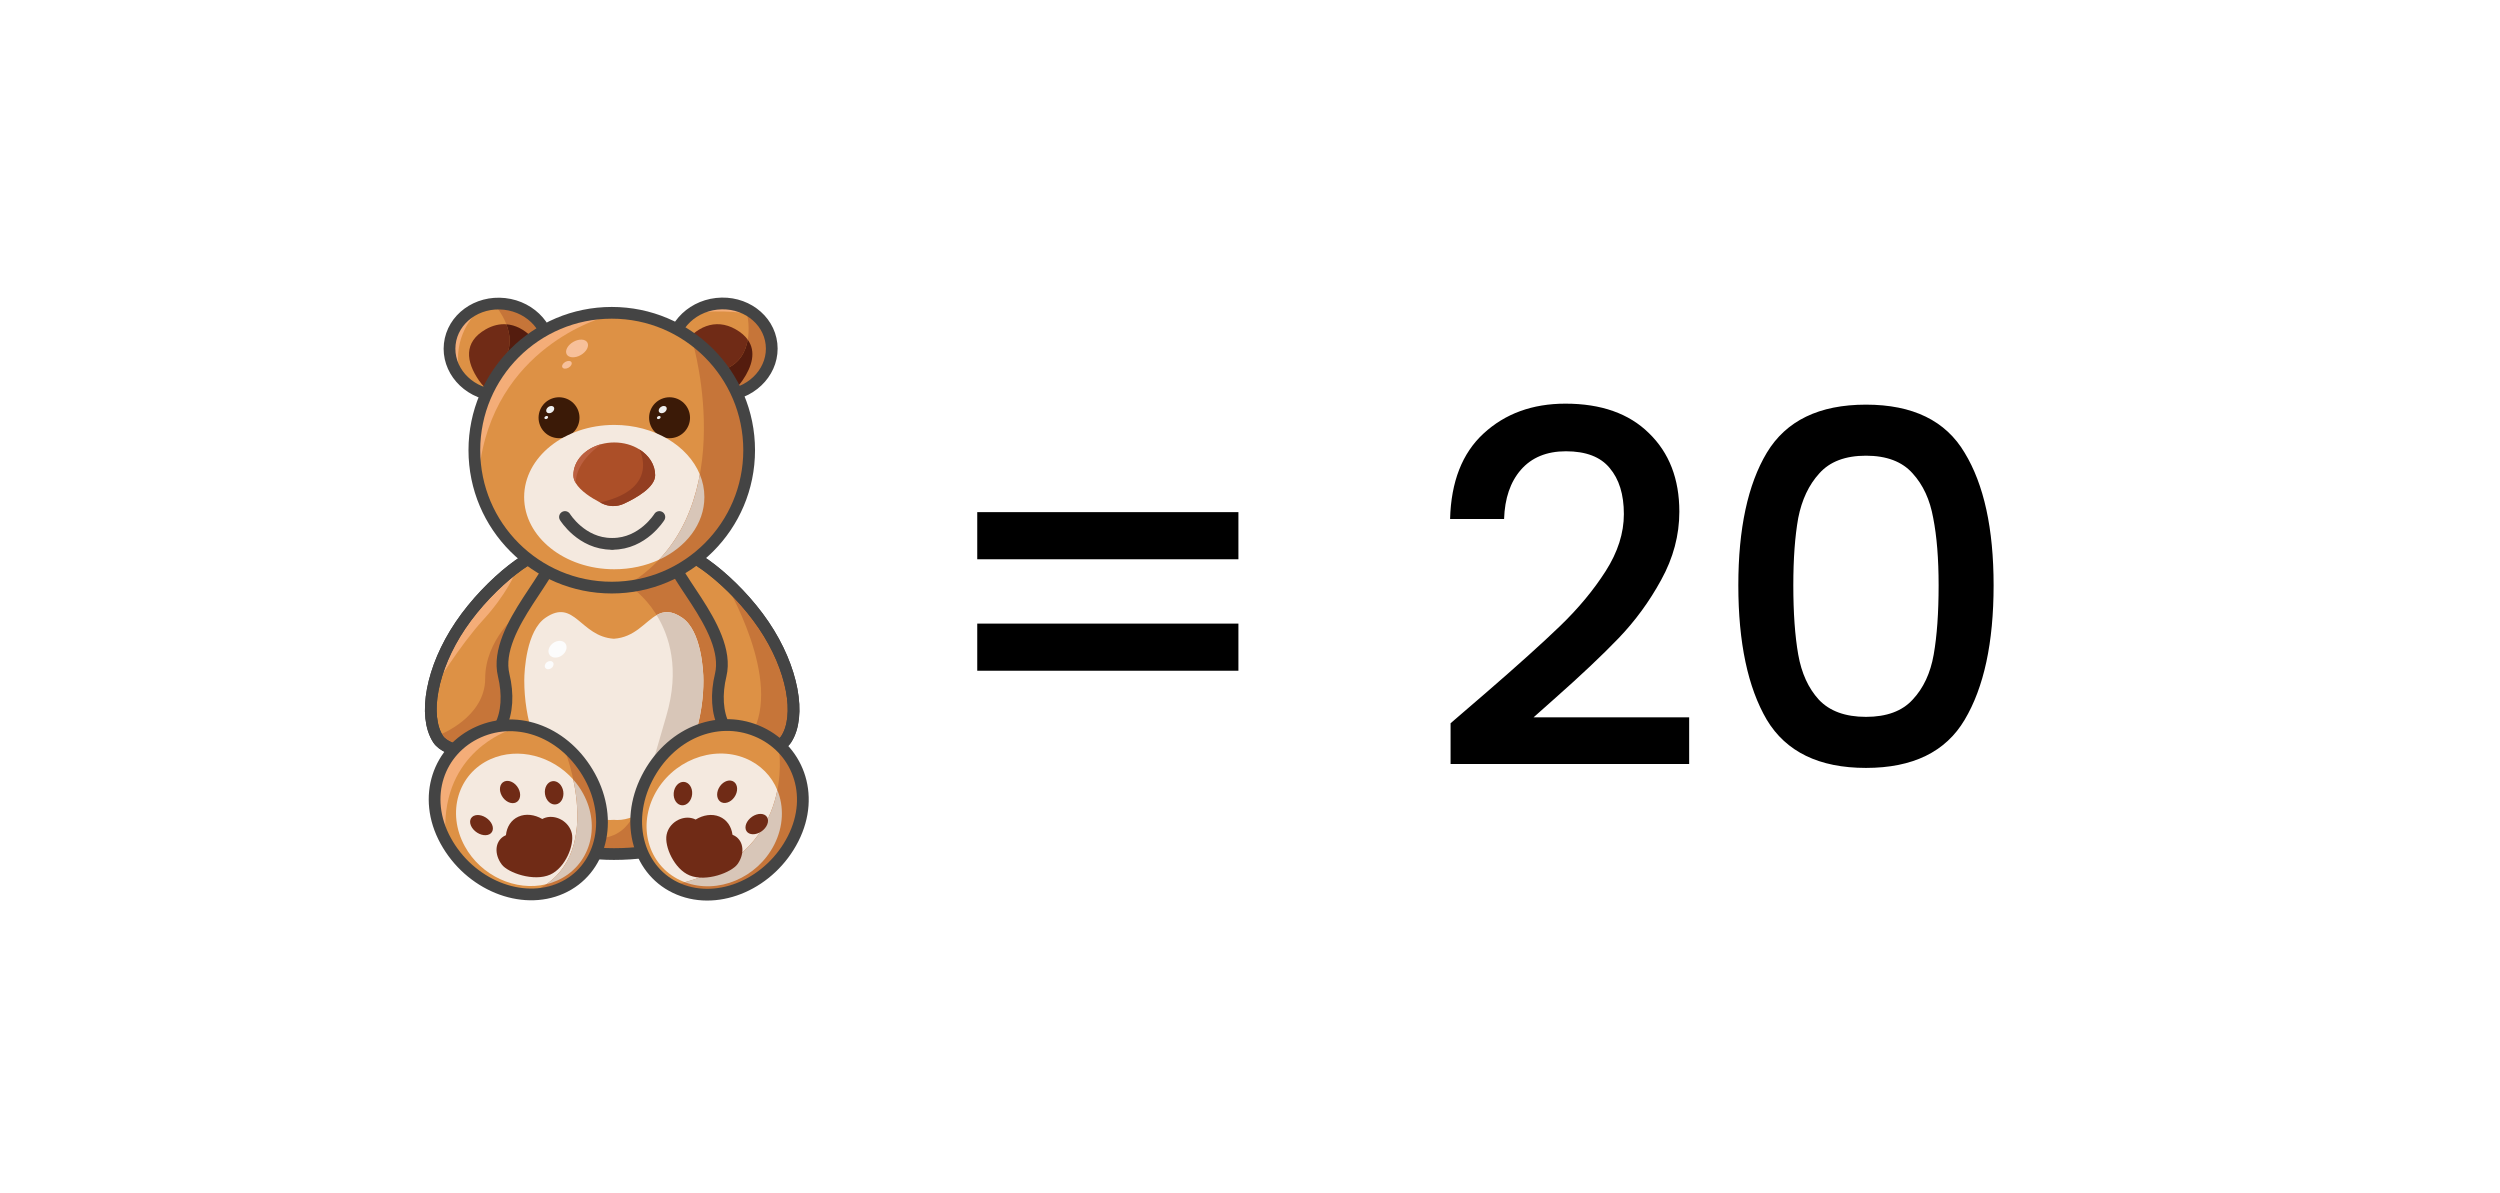<svg width="4074" height="1944" viewBox="0 0 4074 1944" fill="none" xmlns="http://www.w3.org/2000/svg">
<rect width="4074" height="1944" fill="white"/>
<path d="M2018.12 834.6V911.4H1592.52V834.6H2018.12ZM2018.12 1016.2V1093H1592.52V1016.2H2018.12ZM2421.46 1129C2472.66 1084.73 2512.93 1048.47 2542.26 1020.2C2572.13 991.4 2596.93 961.533 2616.66 930.6C2636.4 899.667 2646.26 868.733 2646.26 837.8C2646.26 805.8 2638.53 780.733 2623.06 762.6C2608.13 744.467 2584.4 735.4 2551.86 735.4C2520.4 735.4 2495.86 745.533 2478.26 765.8C2461.2 785.533 2452.13 812.2 2451.06 845.8H2363.06C2364.66 785 2382.8 738.6 2417.46 706.6C2452.66 674.067 2497.2 657.8 2551.06 657.8C2609.2 657.8 2654.53 673.8 2687.06 705.8C2720.13 737.8 2736.66 780.467 2736.66 833.8C2736.66 872.2 2726.8 909.267 2707.06 945C2687.86 980.2 2664.66 1011.93 2637.46 1040.2C2610.8 1067.93 2576.66 1100.2 2535.06 1137L2499.06 1169H2752.66V1245H2363.86V1178.6L2421.46 1129ZM2832.78 953.8C2832.78 861.533 2848.25 789.533 2879.18 737.8C2910.65 685.533 2964.51 659.4 3040.78 659.4C3117.05 659.4 3170.65 685.533 3201.58 737.8C3233.05 789.533 3248.78 861.533 3248.78 953.8C3248.78 1047.13 3233.05 1120.2 3201.58 1173C3170.65 1225.27 3117.05 1251.4 3040.78 1251.4C2964.51 1251.4 2910.65 1225.27 2879.18 1173C2848.25 1120.2 2832.78 1047.13 2832.78 953.8ZM3159.18 953.8C3159.18 910.6 3156.25 874.067 3150.38 844.2C3145.05 814.333 3133.85 790.067 3116.78 771.4C3099.71 752.2 3074.38 742.6 3040.78 742.6C3007.18 742.6 2981.85 752.2 2964.78 771.4C2947.71 790.067 2936.25 814.333 2930.38 844.2C2925.05 874.067 2922.38 910.6 2922.38 953.8C2922.38 998.6 2925.05 1036.2 2930.38 1066.6C2935.71 1097 2946.91 1121.53 2963.98 1140.2C2981.58 1158.87 3007.18 1168.2 3040.78 1168.2C3074.38 1168.2 3099.71 1158.87 3116.78 1140.2C3134.38 1121.53 3145.85 1097 3151.18 1066.6C3156.51 1036.2 3159.18 998.6 3159.18 953.8Z" fill="black"/>
<path d="M895.048 578.761C899.641 537.636 867.077 500.245 822.314 495.245C777.55 490.245 737.539 519.531 732.946 560.656C728.353 601.78 760.916 639.172 805.68 644.172C850.443 649.171 890.454 619.886 895.048 578.761Z" fill="#DD9145"/>
<path d="M867.369 647.1C840.325 662.58 801.398 650.415 780.453 619.95C759.473 589.45 754.89 557.646 791.49 536.701C803.055 530.107 814.409 527.639 825.163 528.45C840.184 529.543 854.111 537.054 865.853 548.725C870.402 553.203 874.598 558.315 878.441 563.886C899.421 594.351 894.449 631.621 867.369 647.1Z" fill="#702B16"/>
<path d="M808.277 499.182C808.277 499.182 847.063 545.02 822.381 583.806C797.699 622.592 857.641 555.598 857.641 555.598L878.798 537.968L861.168 509.76L818.538 492.2L808.277 499.182Z" fill="#C67539"/>
<path d="M865.855 548.728L857.639 555.603C857.639 555.603 797.697 622.598 822.379 583.812C834.332 565.018 831.406 544.532 825.165 528.453C840.186 529.546 854.113 537.057 865.855 548.728Z" fill="#541C0E"/>
<path d="M1184.49 643.979C1229.25 638.979 1261.82 601.588 1257.23 560.463C1252.63 519.338 1212.62 490.053 1167.86 495.053C1123.09 500.053 1090.53 537.444 1095.12 578.569C1099.72 619.694 1139.73 648.979 1184.49 643.979Z" fill="#DD9145"/>
<path d="M773.016 513.288C773.016 513.288 737.756 548.548 748.334 604.964L727.178 576.756L741.282 523.866L773.016 513.288Z" fill="#F4AD78"/>
<path d="M1210.24 509.76C1210.24 509.76 1153.82 502.708 1129.14 513.286C1104.46 523.864 1143.24 495.656 1143.24 495.656L1202.06 497.278L1210.24 509.76Z" fill="#F4AD78"/>
<path d="M1209.99 619.949C1205.72 626.12 1200.71 631.55 1195.21 636.169C1173.67 654.222 1144.58 659.441 1123.04 647.1C1095.96 631.62 1091.02 594.35 1111.96 563.886C1132.91 533.386 1165.14 517.378 1198.92 536.7C1207.77 541.742 1214.18 547.454 1218.55 553.59C1232.38 572.912 1225.89 596.819 1209.99 619.949Z" fill="#702B16"/>
<path d="M1217.07 509.76C1217.07 509.76 1234.91 580.281 1182.02 601.437C1129.13 622.593 1210.23 640.223 1210.23 640.223L1256.56 591.07L1253.03 534.725L1217.07 509.76Z" fill="#C67539"/>
<path d="M1209.99 619.947C1205.73 626.118 1200.72 631.548 1195.22 636.167C1174.66 629.785 1144.34 616.492 1182.03 601.436C1205.94 591.88 1215.39 572.24 1218.56 553.588C1232.38 572.91 1225.89 596.817 1209.99 619.947Z" fill="#541C0E"/>
<path d="M895.048 578.761C899.641 537.636 867.077 500.245 822.314 495.245C777.55 490.245 737.539 519.531 732.946 560.656C728.353 601.78 760.916 639.172 805.68 644.172C850.443 649.171 890.454 619.886 895.048 578.761Z" stroke="#444444" stroke-width="19.123" stroke-miterlimit="10"/>
<path d="M1184.49 643.979C1229.25 638.979 1261.82 601.588 1257.23 560.463C1252.63 519.338 1212.62 490.053 1167.86 495.053C1123.09 500.053 1090.53 537.444 1095.12 578.569C1099.72 619.694 1139.73 648.979 1184.49 643.979Z" stroke="#444444" stroke-width="19.123" stroke-miterlimit="10"/>
<path d="M1281.25 1204.56C1273.92 1215.92 1255.23 1221.84 1251.35 1221.91C1242.57 1222.01 1234.6 1221.2 1227.34 1219.58C1214.05 1286.72 1181.75 1341.09 1118.42 1369.75C1087.11 1383.93 1048.25 1391.79 1000.34 1391.79C985.668 1391.79 971.74 1390.88 958.588 1389.11C854.007 1375.15 795.863 1307.66 774.848 1217.71C765.857 1220.57 755.596 1222.05 743.925 1221.91C740.046 1221.84 721.394 1215.92 714.024 1204.56C689.66 1166.87 702.812 1089.54 750.554 1018.88C799.072 947.092 879.394 888.313 895.931 901.465C896.143 901.677 896.354 901.853 896.566 902.065C928.406 884.153 963.842 874.35 1000.34 875.479C1035.63 876.536 1069.23 885.775 1099.38 901.465C1115.95 888.349 1196.24 947.127 1244.72 1018.88C1292.47 1089.54 1305.62 1166.87 1281.25 1204.56Z" fill="#DD9145"/>
<path d="M820.854 1100.3C835.557 1161.23 815.918 1222.9 743.916 1221.91C740.038 1221.84 721.385 1215.92 714.016 1204.57C701.781 1185.67 699.03 1156.79 705.307 1123.78C705.307 1123.78 705.307 1123.78 705.342 1123.75C711.548 1090.96 726.745 1054.11 750.545 1018.89C770.644 989.161 796.207 961.659 820.431 940.573C854.668 910.743 886.226 893.783 895.923 901.47C920.711 921.25 801.954 1022.09 820.854 1100.3Z" fill="#DD9145"/>
<path d="M1209.87 1147.05L1118.41 1369.76C1087.1 1383.93 1048.24 1391.79 1000.32 1391.79C985.656 1391.79 971.728 1390.88 958.576 1389.11C958.364 1377.41 964.147 1368.24 981.037 1365.95C1037.45 1358.3 1044.5 1306.64 1085.76 1166.87C1127.05 1027.1 1033.93 961.092 1033.93 961.092L1112.31 925.549L1182.02 1020.15L1209.87 1147.05Z" fill="#C67539"/>
<path d="M1281.25 1204.56C1273.91 1215.91 1255.23 1221.83 1251.35 1221.91C1238.12 1222.08 1226.67 1220.14 1216.9 1216.48C1173.32 1200.29 1162.46 1150.05 1174.44 1100.29C1193.31 1022.09 1074.55 921.243 1099.34 901.462C1109.95 893.035 1146.77 914.155 1184.6 949.31C1205.79 969.02 1227.3 993.103 1244.72 1018.88C1292.46 1089.54 1305.61 1166.86 1281.25 1204.56Z" fill="#DD9145"/>
<path d="M844.629 999.457C844.629 999.457 790.646 1042.19 790.646 1105.66C790.646 1169.13 716.6 1197.34 716.6 1197.34L734.23 1225.55L795.547 1187.11L822.38 1176.18L822.627 1104.39L819.7 1067.12L844.629 999.457Z" fill="#C67539"/>
<path d="M840.01 932.881C840.01 932.881 825.906 968.141 787.12 1010.45C748.933 1052.1 706.656 1121.56 705.352 1123.74C711.557 1090.95 726.754 1054.11 750.555 1018.88C770.653 989.156 796.216 961.653 820.44 940.568L840.01 932.881Z" fill="#F4AD78"/>
<path d="M1281.26 1204.56C1273.93 1215.92 1255.24 1221.84 1251.36 1221.91C1238.14 1222.09 1226.68 1220.15 1216.91 1216.48C1217.79 1210.63 1220.19 1204.28 1224.35 1197.33C1277.24 1109.18 1182.04 950.512 1182.04 950.512L1184.61 949.314C1205.8 969.024 1227.31 993.107 1244.73 1018.88C1292.47 1089.54 1305.62 1166.87 1281.26 1204.56Z" fill="#C67539"/>
<path d="M1146.28 1109.07C1146.28 1214.78 1088.21 1308.19 1031.47 1331C1022.83 1334.46 1014.27 1336.29 1005.91 1336.29C1004.04 1336.29 1002.17 1336.18 1000.34 1336.01C1000.3 1336.01 1000.3 1336.01 1000.3 1336.01C936.024 1342.5 854.361 1234.42 854.361 1109.07C854.361 1092.26 857.923 1027.98 888.811 1006.78C936.306 974.204 945.509 1037.29 1000.34 1040.92C1034.54 1038.66 1050.97 1013.24 1070.05 1002.38C1081.54 995.819 1093.99 994.55 1111.83 1006.78C1142.75 1027.98 1146.28 1092.26 1146.28 1109.07Z" fill="#F4E9DF"/>
<path d="M1244.69 1018.88C1196.2 947.127 1115.92 888.349 1099.34 901.465C1069.2 885.775 1035.59 876.536 1000.3 875.479C963.838 874.35 928.402 884.153 896.527 902.065C896.315 901.853 896.139 901.677 895.892 901.465C879.355 888.278 799.033 947.092 750.515 1018.85C702.773 1089.51 689.585 1166.83 713.985 1204.53C721.319 1215.88 740.007 1221.8 743.886 1221.87C755.557 1222.05 765.818 1220.53 774.809 1217.68C798.469 1318.95 869.2 1391.76 1000.3 1391.76C1145.15 1391.76 1207.45 1319.86 1227.34 1219.55C1234.6 1221.17 1242.57 1221.98 1251.35 1221.87C1255.23 1221.8 1273.88 1215.88 1281.25 1204.53C1305.61 1166.87 1292.43 1089.54 1244.69 1018.88Z" stroke="#444444" stroke-width="19.123" stroke-miterlimit="10"/>
<path d="M820.822 1100.3C835.525 1161.23 815.885 1222.9 743.884 1221.91C740.005 1221.84 721.353 1215.91 713.983 1204.56C689.619 1166.87 702.771 1089.54 750.513 1018.88C798.995 947.091 879.353 888.312 895.89 901.499C920.678 921.245 801.957 1022.09 820.822 1100.3Z" stroke="#444444" stroke-width="19.123" stroke-miterlimit="10"/>
<path d="M1174.41 1100.3C1159.71 1161.23 1179.35 1222.9 1251.35 1221.91C1255.23 1221.84 1273.88 1215.91 1281.25 1204.56C1305.61 1166.87 1292.46 1089.54 1244.72 1018.88C1196.24 947.091 1115.88 888.312 1099.34 901.499C1074.55 921.245 1193.27 1022.09 1174.41 1100.3Z" stroke="#444444" stroke-width="19.123" stroke-miterlimit="10"/>
<path d="M914.799 1447.36C897.063 1455.26 877.847 1458.44 858.489 1457.34C807.115 1454.56 754.754 1422.08 726.264 1370.07C726.158 1369.86 726.017 1369.62 725.911 1369.4C687.195 1297.97 715.122 1221.73 779.789 1192.93C795.515 1185.91 811.945 1182.35 828.412 1182C861.486 1181.29 894.595 1193.49 921.922 1216.76C937.154 1229.63 950.553 1245.96 961.202 1265.35C1000.45 1336.93 979.678 1418.42 914.799 1447.36Z" fill="#DD9145"/>
<path d="M907.994 1434.92C902.246 1437.49 896.323 1439.5 890.328 1440.94C840.647 1452.93 784.055 1427.72 757.363 1378.99C727.427 1324.34 746.291 1260.8 799.534 1237.07C844.737 1216.94 900.201 1231.92 934.227 1270.39C940.292 1277.23 945.651 1284.78 950.165 1293.03C980.136 1347.68 961.237 1411.19 907.994 1434.92Z" fill="#F4E9DF"/>
<path d="M889.61 1332.24C887.494 1332.84 885.555 1333.62 883.722 1334.64C871.063 1327.37 856.783 1325.51 844.795 1330.83C832.841 1336.15 825.825 1347.54 824.485 1360.98C823.145 1361.54 821.84 1362.21 820.606 1362.99C806.255 1372.23 805.409 1392.5 817.715 1408.86C827.764 1422.22 869.794 1437.21 896.627 1425.26C921.098 1414.36 936.295 1377.09 931.817 1358.02C927.233 1338.69 906.464 1327.59 889.61 1332.24Z" fill="#702B16"/>
<path d="M795.018 1334.74C803.516 1342 805.808 1352.3 800.061 1357.76C794.348 1363.23 782.818 1361.75 774.285 1354.48C765.788 1347.22 763.496 1336.92 769.243 1331.46C774.991 1325.99 786.521 1327.47 795.018 1334.74Z" fill="#702B16"/>
<path d="M1146.27 1109.08C1146.27 1214.79 1088.19 1308.19 1031.46 1331C1049.06 1300.79 1061.5 1249.06 1085.76 1166.87C1108.36 1090.35 1090.7 1035.95 1070.04 1002.38C1081.53 995.822 1093.98 994.552 1111.82 1006.79C1142.74 1027.98 1146.27 1092.26 1146.27 1109.08Z" fill="#D8C6B8"/>
<path d="M905.899 1310.86C914.12 1309.61 919.494 1300.12 917.904 1289.67C916.314 1279.22 908.36 1271.76 900.14 1273.01C891.919 1274.26 886.545 1283.75 888.135 1294.2C889.726 1304.65 897.679 1312.11 905.899 1310.86Z" fill="#702B16"/>
<path d="M844.7 1284.64C849.883 1294.12 848.05 1304.49 840.575 1307.81C833.1 1311.12 822.839 1306.15 817.656 1296.7C812.473 1287.21 814.306 1276.85 821.781 1273.53C829.256 1270.22 839.517 1275.15 844.7 1284.64Z" fill="#702B16"/>
<path d="M1292.46 1366.76C1255.61 1439.39 1172.37 1476.24 1106.57 1449.06C1102.3 1447.29 1098.25 1445.32 1094.34 1443.13C1037.99 1411.47 1019.69 1336.33 1054.17 1268.38C1091.06 1195.78 1167.32 1163.98 1233.12 1191.13C1252.44 1199.13 1268.73 1211.3 1281.14 1226.39C1310.97 1262.6 1318.52 1315.49 1292.46 1366.76Z" fill="#DD9145"/>
<path d="M1261.69 1376.52C1234.08 1430.86 1169.48 1457.76 1116.06 1437.66C1115.01 1437.31 1113.98 1436.89 1112.96 1436.47C1058.98 1414.18 1038 1351.17 1066.14 1295.78C1094.24 1240.35 1160.84 1213.52 1214.83 1235.8C1239.62 1246.06 1257.46 1264.85 1266.77 1287.6C1277.77 1314.36 1276.92 1346.55 1261.69 1376.52Z" fill="#F4E9DF"/>
<path d="M1292.47 1366.76C1255.62 1439.39 1172.37 1476.24 1106.58 1449.06C1102.31 1447.29 1098.26 1445.32 1094.34 1443.13C1097.55 1442.29 1100.94 1441.47 1104.46 1440.63C1298.39 1394.79 1269.3 1221.91 1269.3 1221.91L1281.15 1226.39C1310.98 1262.6 1318.53 1315.49 1292.47 1366.76Z" fill="#C67539"/>
<path d="M914.791 1447.36C897.055 1455.26 877.838 1458.43 858.48 1457.34C860.455 1456.49 862.5 1455.61 864.686 1454.73C995.149 1401.84 918.493 1217.5 918.493 1217.5L921.913 1216.76C937.146 1229.63 950.545 1245.95 961.193 1265.35C1000.44 1336.93 979.669 1418.41 914.791 1447.36Z" fill="#C67539"/>
<path d="M907.992 1434.92C902.244 1437.49 896.32 1439.5 890.326 1440.95C949.246 1399.97 945.332 1322.44 934.225 1270.39C940.29 1277.23 945.649 1284.78 950.162 1293.03C980.134 1347.68 961.234 1411.19 907.992 1434.92Z" fill="#D8C6B8"/>
<path d="M725.77 1355.65C725.946 1360.52 726.017 1365.1 725.911 1369.4C687.195 1297.97 715.122 1221.73 779.789 1192.93C795.515 1185.91 811.945 1182.35 828.412 1182L829.435 1190.28C829.435 1190.28 720.833 1224.87 725.77 1355.65Z" fill="#F4AD78"/>
<path d="M1261.68 1376.52C1234.07 1430.86 1169.48 1457.76 1116.06 1437.66C1221.98 1408.5 1256.43 1339.71 1266.76 1287.6C1277.76 1314.36 1276.91 1346.55 1261.68 1376.52Z" fill="#D8C6B8"/>
<path d="M1127.91 1294.26C1127.03 1304.8 1119.59 1312.88 1111.3 1312.31C1103.02 1311.75 1096.99 1302.76 1097.87 1292.22C1098.75 1281.67 1106.19 1273.6 1114.48 1274.16C1122.8 1274.73 1128.79 1283.72 1127.91 1294.26Z" fill="#702B16"/>
<path d="M1171.24 1284.57C1166.37 1294.16 1168.56 1304.49 1176.1 1307.63C1183.68 1310.76 1193.77 1305.51 1198.63 1295.88C1203.5 1286.29 1201.31 1275.96 1193.77 1272.82C1186.19 1269.69 1176.1 1274.94 1171.24 1284.57Z" fill="#702B16"/>
<path d="M961.195 1265.35C1000.44 1336.96 979.671 1418.45 914.792 1447.36C849.914 1476.28 765.501 1441.69 726.257 1370.07C687.012 1298.46 714.903 1221.84 779.782 1192.93C844.66 1164.01 921.95 1193.74 961.195 1265.35Z" stroke="#444444" stroke-width="19.123" stroke-miterlimit="10"/>
<path d="M1054.18 1268.38C1017.3 1341.02 1040.78 1421.91 1106.58 1449.06C1172.37 1476.21 1255.62 1439.36 1292.47 1366.76C1329.35 1294.12 1298.92 1218.28 1233.12 1191.13C1167.29 1163.98 1091.03 1195.78 1054.18 1268.38Z" stroke="#444444" stroke-width="19.123" stroke-miterlimit="10"/>
<path opacity="0.84" d="M1001.46 914.511C1087.01 914.511 1156.36 866.662 1156.36 807.637C1156.36 748.613 1087.01 700.764 1001.46 700.764C915.917 700.764 846.566 748.613 846.566 807.637C846.566 866.662 915.917 914.511 1001.46 914.511Z" fill="url(#paint0_radial_1398_5030)"/>
<path d="M1220.82 733.662C1220.82 850.831 1130.84 946.951 1016.21 956.718C1009.86 957.282 1003.41 957.564 996.919 957.564C909.721 957.564 834.123 907.706 797.206 834.929C789.026 818.886 782.749 801.679 778.624 783.661C774.957 767.618 773.018 750.869 773.018 733.662C773.018 617.762 861.062 522.454 973.93 510.924C973.965 510.959 973.965 510.924 973.965 510.924C980.417 510.289 986.941 509.902 993.534 509.796C994.663 509.76 995.791 509.76 996.919 509.76C1063.49 509.76 1123.29 538.815 1164.26 584.97C1199.45 624.497 1220.82 676.576 1220.82 733.662Z" fill="#DD9145"/>
<path d="M923.692 711.592C940.729 704.582 948.858 685.089 941.848 668.052C934.838 651.016 915.345 642.887 898.308 649.897C881.272 656.906 873.143 676.4 880.153 693.436C887.163 710.473 906.656 718.602 923.692 711.592Z" fill="#3B1A07"/>
<path d="M1103.81 711.592C1120.84 704.582 1128.97 685.089 1121.96 668.052C1114.95 651.016 1095.46 642.887 1078.42 649.897C1061.39 656.906 1053.26 676.4 1060.27 693.436C1067.28 710.473 1086.77 718.602 1103.81 711.592Z" fill="#3B1A07"/>
<path d="M1147.86 810.037C1147.86 853.795 1118.07 891.946 1073.85 912.186C1052.38 922.058 1027.52 927.665 1001 927.665C919.905 927.665 854.145 875.021 854.145 810.037C854.145 745.088 919.905 692.445 1001 692.445C1066.02 692.445 1121.2 726.294 1140.49 773.19C1145.29 784.791 1147.86 797.167 1147.86 810.037Z" fill="#F4E9DF"/>
<path d="M984.578 516.813C984.578 516.813 802.319 565.119 780.634 768.394C780.07 773.824 779.4 778.902 778.624 783.662C774.957 767.618 773.018 750.87 773.018 733.663C773.018 617.763 861.062 522.455 973.93 510.925C973.965 510.96 973.965 510.925 973.965 510.925C980.7 514.662 984.578 516.813 984.578 516.813Z" fill="#F4AD78"/>
<path d="M1220.82 733.662C1220.82 850.832 1130.83 946.951 1016.2 956.718C1213.55 846.6 1129.14 559.125 1129.14 559.125C1129.14 559.125 1147.76 573.088 1164.26 584.971C1199.45 624.497 1220.82 676.576 1220.82 733.662Z" fill="#C67539"/>
<path d="M1147.87 810.04C1147.87 853.798 1118.07 891.95 1073.86 912.189C1111.87 872.063 1131.51 822.452 1140.5 773.194C1145.29 784.794 1147.87 797.17 1147.87 810.04Z" fill="#D8C6B8"/>
<path d="M1067.64 774.424C1067.64 794.099 1036.97 811.517 1016.55 820.932C1005.09 826.221 991.939 825.868 980.691 820.227C979.774 819.768 978.858 819.31 977.941 818.816C963.66 811.377 945.96 800.199 938.273 787.259C935.805 783.133 934.359 778.831 934.359 774.424C934.359 750.764 953.541 730.701 980.162 723.72C986.721 721.992 993.702 721.04 1001 721.04C1016.41 721.04 1030.62 725.236 1041.9 732.323H1041.94C1057.59 742.09 1067.64 757.323 1067.64 774.424Z" fill="#AC4F28"/>
<path d="M996.919 957.564C1120.58 957.564 1220.82 857.32 1220.82 733.662C1220.82 610.005 1120.58 509.76 996.919 509.76C873.262 509.76 773.018 610.005 773.018 733.662C773.018 857.32 873.262 957.564 996.919 957.564Z" stroke="#444444" stroke-width="19.123" stroke-miterlimit="10"/>
<path d="M920.684 842.512C920.684 842.512 947.516 886.235 996.881 886.235" stroke="#444444" stroke-width="19.123" stroke-miterlimit="10" stroke-linecap="round"/>
<path d="M1074.5 842.512C1074.5 842.512 1047.66 886.235 998.299 886.235" stroke="#444444" stroke-width="19.123" stroke-miterlimit="10" stroke-linecap="round"/>
<path d="M1127.65 1333.33C1129.77 1333.86 1131.78 1334.6 1133.61 1335.55C1146.02 1327.97 1160.23 1325.72 1172.4 1330.72C1184.53 1335.73 1191.93 1346.91 1193.66 1360.31C1195 1360.83 1196.34 1361.47 1197.61 1362.21C1212.24 1371.06 1213.79 1391.3 1202.02 1407.98C1192.43 1421.62 1150.89 1437.7 1123.67 1426.49C1098.85 1416.23 1082.41 1379.42 1086.29 1360.23C1090.24 1340.74 1110.66 1329.1 1127.65 1333.33Z" fill="#702B16"/>
<path d="M1222.54 1333.33C1214.28 1340.81 1212.35 1351.17 1218.23 1356.46C1224.12 1361.75 1235.62 1359.99 1243.87 1352.51C1252.12 1345.04 1254.06 1334.67 1248.17 1329.38C1242.28 1324.09 1230.82 1325.82 1222.54 1333.33Z" fill="#702B16"/>
<path d="M1067.64 774.421C1067.64 794.096 1036.96 811.515 1016.55 820.929C1005.09 826.218 991.936 825.865 980.688 820.224C979.771 819.765 978.854 819.307 977.938 818.813C1077.09 796.423 1041.9 732.32 1041.9 732.32H1041.93C1057.59 742.087 1067.64 757.32 1067.64 774.421Z" fill="#933E21"/>
<path d="M980.162 723.717C980.162 723.717 937.815 750.938 938.273 787.255C935.805 783.13 934.359 778.828 934.359 774.421C934.359 750.761 953.541 730.698 980.162 723.717Z" fill="#BC6040"/>
<path d="M1082.97 671.829C1086.19 669.605 1087.46 665.853 1085.8 663.45C1084.14 661.046 1080.18 660.901 1076.96 663.126C1073.74 665.35 1072.47 669.102 1074.13 671.505C1075.79 673.908 1079.75 674.054 1082.97 671.829Z" fill="#EFEFEF"/>
<path d="M1074.59 682.531C1076.16 681.739 1076.95 680.154 1076.36 678.99C1075.77 677.826 1074.02 677.523 1072.46 678.315C1070.89 679.106 1070.1 680.691 1070.69 681.855C1071.28 683.02 1073.03 683.322 1074.59 682.531Z" fill="#EFEFEF"/>
<path d="M899.634 671.834C902.855 669.61 904.12 665.858 902.46 663.454C900.8 661.051 896.843 660.906 893.622 663.13C890.402 665.355 889.137 669.106 890.797 671.51C892.457 673.913 896.413 674.058 899.634 671.834Z" fill="#EFEFEF"/>
<path d="M891.24 682.536C892.804 681.744 893.594 680.159 893.005 678.995C892.416 677.831 890.671 677.528 889.107 678.319C887.543 679.111 886.753 680.696 887.342 681.86C887.931 683.024 889.677 683.327 891.24 682.536Z" fill="#EFEFEF"/>
<path d="M946.528 578.536C955.803 573.181 960.56 564.055 957.152 558.153C953.744 552.25 943.462 551.807 934.187 557.162C924.912 562.517 920.155 571.643 923.563 577.546C926.971 583.448 937.253 583.892 946.528 578.536Z" fill="#F7C09A"/>
<path d="M926.562 599.144C930.626 596.798 932.713 592.804 931.224 590.223C929.734 587.643 925.232 587.454 921.167 589.801C917.103 592.147 915.016 596.141 916.506 598.721C917.996 601.301 922.498 601.491 926.562 599.144Z" fill="#F7C09A"/>
<path d="M915.785 1067.99C922.884 1062.85 925.402 1054.21 921.407 1048.69C917.412 1043.17 908.418 1042.85 901.318 1047.99C894.218 1053.13 891.701 1061.77 895.696 1067.29C899.691 1072.81 908.685 1073.12 915.785 1067.99Z" fill="#FCFCFC"/>
<path d="M898.444 1088.8C901.899 1086.3 903.117 1082.08 901.166 1079.39C899.214 1076.69 894.831 1076.53 891.376 1079.03C887.92 1081.53 886.701 1085.74 888.653 1088.44C890.605 1091.14 894.988 1091.3 898.444 1088.8Z" fill="#FCFCFC"/>
<defs>
<radialGradient id="paint0_radial_1398_5030" cx="0" cy="0" r="1" gradientUnits="userSpaceOnUse" gradientTransform="translate(1001.45 807.649) scale(154.889 106.879)">
<stop stop-color="#3F1C00"/>
<stop offset="0.381" stop-color="#8C7766"/>
<stop offset="0.809" stop-color="#DED8D3"/>
<stop offset="1" stop-color="white"/>
</radialGradient>
</defs>
</svg>
